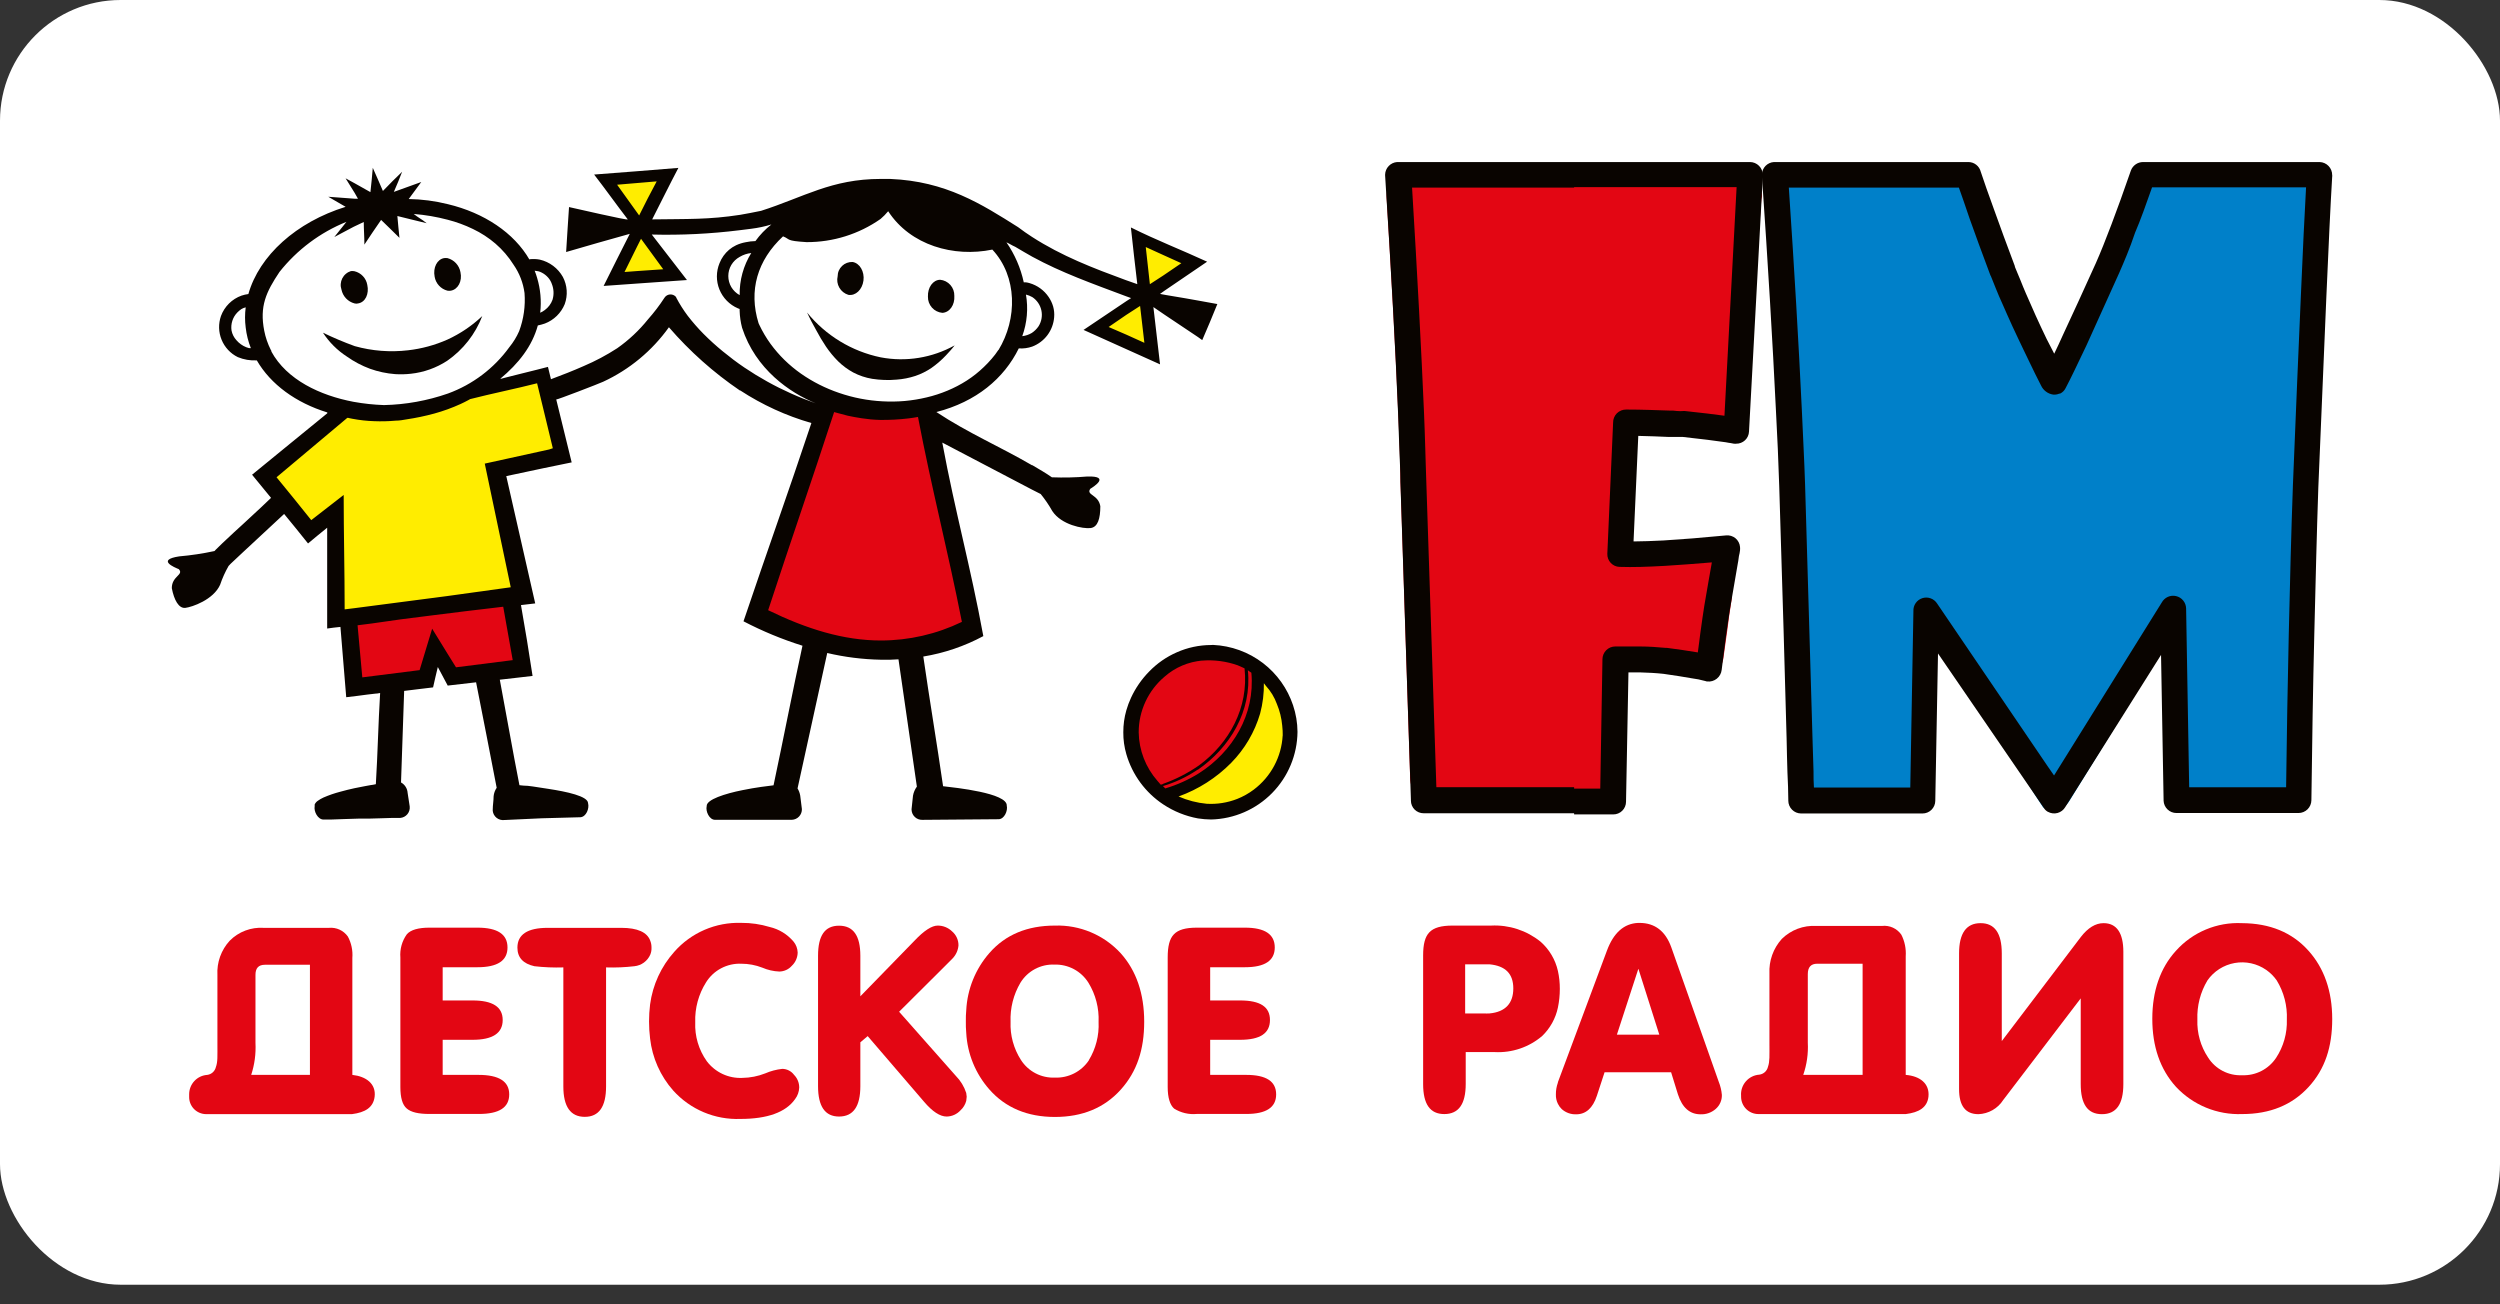 <svg width="115" height="60" viewBox="0 0 115 60" fill="none" xmlns="http://www.w3.org/2000/svg">
<rect x="0" y="0" width="115" height="60" fill="#333333" stroke="none"/>
<rect width="115" height="59.097" rx="5.551" fill="white"/>
<path d="M29.969 43.591C29.971 43.483 29.952 43.377 29.913 43.277C29.772 42.883 29.325 42.681 28.582 42.681H25.188C24.267 42.681 23.801 42.987 23.801 43.591C23.801 44.049 24.067 44.331 24.583 44.446C25.025 44.497 25.47 44.515 25.914 44.501V49.977C25.914 50.909 26.247 51.375 26.899 51.375C27.552 51.375 27.879 50.909 27.879 49.977V44.501C28.315 44.515 28.751 44.496 29.183 44.446C29.341 44.429 29.492 44.372 29.62 44.278C29.748 44.184 29.849 44.059 29.913 43.913C29.955 43.811 29.974 43.701 29.969 43.591Z" fill="#E30613"/>
<path d="M35.982 49.168C35.712 49.198 35.448 49.268 35.199 49.376C34.867 49.507 34.513 49.577 34.156 49.583C33.84 49.599 33.526 49.538 33.239 49.404C32.953 49.27 32.704 49.069 32.513 48.817C32.142 48.295 31.954 47.665 31.981 47.025C31.959 46.376 32.133 45.735 32.479 45.186C32.649 44.913 32.889 44.69 33.174 44.54C33.459 44.39 33.778 44.318 34.1 44.331C34.43 44.331 34.758 44.392 35.066 44.512C35.314 44.619 35.579 44.68 35.849 44.691C35.958 44.689 36.066 44.665 36.166 44.619C36.265 44.573 36.354 44.507 36.426 44.424C36.509 44.346 36.575 44.252 36.62 44.148C36.666 44.043 36.691 43.931 36.693 43.817C36.687 43.633 36.621 43.456 36.504 43.314C36.219 42.977 35.834 42.741 35.404 42.641C34.981 42.513 34.542 42.449 34.1 42.452C33.52 42.433 32.942 42.542 32.409 42.772C31.877 43.002 31.401 43.347 31.017 43.783C30.411 44.46 30.024 45.304 29.904 46.205C29.84 46.725 29.84 47.251 29.904 47.77C30.004 48.66 30.376 49.497 30.969 50.166C31.358 50.597 31.836 50.937 32.371 51.163C32.905 51.388 33.483 51.493 34.062 51.471C35.292 51.471 36.147 51.167 36.573 50.56C36.69 50.407 36.757 50.221 36.764 50.028C36.765 49.809 36.679 49.598 36.525 49.442C36.462 49.357 36.38 49.288 36.286 49.241C36.192 49.193 36.087 49.168 35.982 49.168Z" fill="#E30613"/>
<path d="M16.208 49.445V44.065C16.235 43.723 16.163 43.381 16.001 43.08C15.904 42.943 15.772 42.833 15.619 42.763C15.466 42.693 15.298 42.665 15.13 42.681H12.133C11.845 42.661 11.556 42.704 11.286 42.806C11.016 42.908 10.771 43.067 10.568 43.272C10.372 43.484 10.222 43.733 10.124 44.005C10.027 44.276 9.985 44.565 10.001 44.853V48.002C10.001 48.598 10.019 48.846 9.931 49.083C9.91 49.176 9.86 49.261 9.79 49.326C9.719 49.391 9.63 49.432 9.535 49.445C9.308 49.46 9.096 49.56 8.942 49.726C8.787 49.891 8.701 50.11 8.701 50.337V50.451C8.699 50.554 8.717 50.656 8.755 50.752C8.792 50.847 8.848 50.935 8.919 51.009C8.99 51.083 9.076 51.143 9.17 51.184C9.264 51.225 9.365 51.248 9.468 51.25H16.192C16.799 51.172 17.169 50.946 17.233 50.451C17.305 49.849 16.837 49.514 16.208 49.445ZM14.257 49.445H11.555C11.711 48.97 11.777 48.471 11.752 47.973V44.842C11.752 44.531 11.893 44.379 12.189 44.379H14.257V49.445Z" fill="#E30613"/>
<path d="M22.014 49.445H20.363V47.831H21.737C22.658 47.831 23.124 47.528 23.124 46.921C23.124 46.314 22.658 46.021 21.737 46.021H20.363V44.493H21.96C22.887 44.493 23.345 44.19 23.345 43.583C23.345 42.976 22.887 42.672 21.96 42.672H19.756C19.256 42.672 18.894 42.768 18.713 42.979C18.492 43.288 18.387 43.665 18.417 44.044V50.006C18.417 50.491 18.51 50.824 18.713 50.994C18.915 51.164 19.245 51.242 19.756 51.242H22.032C22.961 51.242 23.424 50.946 23.424 50.342C23.424 49.738 22.943 49.445 22.014 49.445Z" fill="#E30613"/>
<path d="M43.968 49.49L41.359 46.54L43.332 44.576L43.824 44.083C43.978 43.92 44.072 43.71 44.09 43.487C44.091 43.365 44.065 43.244 44.014 43.132C43.963 43.021 43.888 42.922 43.795 42.843C43.617 42.671 43.38 42.575 43.132 42.577C42.866 42.577 42.507 42.806 42.067 43.272L39.576 45.83V43.966C39.576 43.037 39.251 42.582 38.596 42.582C37.941 42.582 37.63 43.037 37.63 43.966V49.964C37.63 50.895 37.952 51.361 38.596 51.361C39.251 51.361 39.576 50.895 39.576 49.964V47.946L39.914 47.661L42.504 50.677C42.893 51.135 43.241 51.361 43.547 51.361C43.667 51.359 43.785 51.333 43.894 51.284C44.002 51.235 44.1 51.165 44.181 51.077C44.31 50.96 44.403 50.808 44.447 50.64C44.458 50.578 44.465 50.514 44.468 50.451C44.465 50.393 44.458 50.335 44.447 50.278C44.351 49.981 44.187 49.712 43.968 49.49Z" fill="#E30613"/>
<path d="M48.526 42.577C47.256 42.577 46.249 42.995 45.512 43.839C44.87 44.573 44.495 45.503 44.447 46.477C44.432 46.643 44.425 46.81 44.429 46.977C44.425 47.155 44.431 47.333 44.447 47.51C44.498 48.474 44.873 49.392 45.512 50.116C46.249 50.952 47.256 51.38 48.526 51.38C49.787 51.38 50.801 50.962 51.552 50.126C52.303 49.291 52.633 48.279 52.633 46.998C52.633 45.718 52.274 44.651 51.552 43.849C51.169 43.432 50.7 43.102 50.178 42.883C49.655 42.663 49.092 42.559 48.526 42.577ZM50.091 48.771C49.92 49.027 49.686 49.235 49.412 49.375C49.138 49.514 48.833 49.582 48.526 49.57C48.216 49.583 47.908 49.515 47.633 49.371C47.358 49.228 47.126 49.014 46.96 48.753C46.628 48.234 46.462 47.625 46.486 47.009C46.461 46.377 46.618 45.752 46.939 45.207C47.102 44.941 47.332 44.723 47.608 44.576C47.883 44.429 48.192 44.358 48.504 44.371C48.815 44.361 49.124 44.434 49.398 44.58C49.673 44.727 49.904 44.943 50.069 45.207C50.4 45.748 50.562 46.375 50.535 47.009C50.565 47.63 50.407 48.244 50.083 48.774L50.091 48.771Z" fill="#E30613"/>
<path d="M71.752 45.489C71.753 45.212 71.724 44.935 71.664 44.664C71.547 44.142 71.267 43.67 70.865 43.317C70.223 42.799 69.413 42.535 68.589 42.577H66.819C66.287 42.577 65.959 42.673 65.754 42.883C65.549 43.093 65.464 43.439 65.464 43.948V49.863C65.464 50.795 65.784 51.247 66.438 51.247C67.093 51.247 67.423 50.795 67.423 49.863V48.396H68.754C69.553 48.438 70.338 48.172 70.945 47.651C71.309 47.297 71.56 46.843 71.664 46.346C71.723 46.064 71.752 45.777 71.752 45.489ZM68.517 46.618C68.429 46.623 68.34 46.623 68.251 46.618H67.397V44.358H68.512C69.252 44.427 69.612 44.794 69.612 45.468C69.612 46.141 69.257 46.551 68.517 46.618Z" fill="#E30613"/>
<path d="M96.764 42.465C96.394 42.465 96.045 42.68 95.721 43.098L92.082 47.89V43.857C92.082 42.927 91.756 42.463 91.105 42.465C90.452 42.465 90.117 42.928 90.117 43.857V50.097C90.117 50.866 90.41 51.252 91.009 51.252C91.237 51.243 91.46 51.179 91.658 51.066C91.857 50.952 92.025 50.792 92.148 50.6L95.713 45.925V49.868C95.713 50.8 96.035 51.252 96.689 51.252C97.344 51.252 97.674 50.8 97.674 49.868V43.782C97.674 42.923 97.371 42.465 96.764 42.465Z" fill="#E30613"/>
<path d="M76.882 43.583C76.615 42.832 76.123 42.454 75.42 42.454H75.354C74.699 42.484 74.225 42.91 73.921 43.724L71.664 49.78V49.799C71.6 49.975 71.568 50.162 71.571 50.35C71.566 50.497 71.598 50.644 71.664 50.776C71.707 50.864 71.764 50.944 71.834 51.013C72.019 51.181 72.262 51.269 72.51 51.258C72.945 51.258 73.269 50.975 73.456 50.406L73.81 49.325H76.871L77.182 50.331C77.382 50.957 77.734 51.258 78.226 51.258C78.48 51.268 78.729 51.181 78.921 51.013C79.013 50.933 79.087 50.834 79.136 50.722C79.186 50.61 79.209 50.488 79.206 50.366C79.188 50.158 79.14 49.955 79.062 49.762L76.882 43.583ZM75.354 47.595H74.377L75.354 44.597V44.576H75.37L76.328 47.595H75.354Z" fill="#E30613"/>
<path d="M106.182 43.724C105.432 42.891 104.418 42.473 103.129 42.465C102.561 42.438 101.993 42.538 101.469 42.758C100.944 42.977 100.474 43.311 100.094 43.735C99.365 44.533 99.006 45.598 99.006 46.865C99.006 48.133 99.365 49.189 100.094 49.993C100.482 50.409 100.955 50.736 101.481 50.952C102.006 51.168 102.572 51.269 103.14 51.247C104.42 51.247 105.434 50.829 106.193 50.004C106.952 49.179 107.282 48.157 107.282 46.876C107.282 45.596 106.912 44.531 106.182 43.724ZM104.7 48.662C104.529 48.918 104.296 49.126 104.023 49.266C103.749 49.406 103.444 49.473 103.137 49.461C102.828 49.475 102.52 49.407 102.245 49.264C101.97 49.121 101.738 48.908 101.572 48.646C101.228 48.13 101.056 47.519 101.079 46.9C101.056 46.267 101.217 45.641 101.543 45.098C101.838 44.676 102.288 44.389 102.795 44.298C103.302 44.208 103.824 44.322 104.247 44.616C104.435 44.748 104.598 44.91 104.729 45.098C105.06 45.639 105.222 46.266 105.195 46.9C105.216 47.525 105.043 48.14 104.7 48.662Z" fill="#E30613"/>
<path d="M87.663 49.445V43.99C87.687 43.646 87.618 43.302 87.461 42.995C87.362 42.854 87.228 42.742 87.072 42.671C86.915 42.601 86.742 42.573 86.572 42.593H83.547C83.257 42.576 82.965 42.621 82.692 42.723C82.42 42.826 82.171 42.985 81.964 43.189C81.57 43.625 81.365 44.199 81.394 44.786V47.981C81.394 48.577 81.413 48.825 81.327 49.072C81.306 49.166 81.256 49.251 81.185 49.316C81.113 49.381 81.024 49.422 80.928 49.434C80.809 49.443 80.693 49.474 80.586 49.528C80.48 49.581 80.385 49.655 80.307 49.746C80.229 49.836 80.17 49.941 80.132 50.054C80.095 50.167 80.081 50.287 80.09 50.406C80.09 50.419 80.09 50.432 80.09 50.448C80.09 50.66 80.174 50.863 80.323 51.013C80.473 51.163 80.676 51.247 80.888 51.247H87.666C88.273 51.172 88.651 50.946 88.709 50.448C88.77 49.834 88.307 49.498 87.663 49.445ZM85.68 49.445H82.949C83.114 48.97 83.185 48.467 83.159 47.965V44.808C83.159 44.493 83.3 44.331 83.593 44.331H85.68V49.445Z" fill="#E30613"/>
<path d="M57.329 49.445H55.668V47.831H57.044C57.973 47.831 58.418 47.528 58.418 46.921C58.418 46.314 57.973 46.021 57.044 46.021H55.668V44.493H57.265C58.183 44.493 58.639 44.19 58.639 43.583C58.639 42.976 58.183 42.672 57.265 42.672H55.063C54.531 42.672 54.201 42.768 53.999 42.979C53.796 43.189 53.714 43.535 53.714 44.044V50.006C53.714 50.491 53.818 50.824 54.007 50.994C54.318 51.189 54.685 51.276 55.05 51.242H57.329C58.239 51.242 58.703 50.946 58.703 50.342C58.703 49.738 58.239 49.445 57.329 49.445Z" fill="#E30613"/>
<path fill-rule="evenodd" clip-rule="evenodd" d="M81.021 9.171L80.321 18.834C80.308 19.123 80.181 19.396 79.967 19.591C79.753 19.787 79.471 19.89 79.182 19.878C79.127 19.873 79.073 19.864 79.019 19.851C78.973 19.837 78.926 19.827 78.878 19.822L78.681 19.793C78.253 19.726 77.638 19.649 76.879 19.566C76.52 19.545 76.166 19.526 75.814 19.518C74.345 19.481 73.583 25.614 75.907 25.481C76.677 25.433 77.561 25.369 78.569 25.271C78.86 25.248 79.148 25.341 79.37 25.529C79.593 25.718 79.732 25.987 79.757 26.277C79.766 26.366 79.766 26.455 79.757 26.543C79.752 26.623 79.739 26.703 79.719 26.78C79.701 26.866 79.69 26.959 79.669 27.047C79.557 27.699 79.746 27.047 79.634 27.717C79.565 28.165 79.509 28.532 79.472 28.873C79.395 29.405 79.339 29.842 79.28 30.252C79.244 30.538 79.096 30.799 78.868 30.977C78.64 31.155 78.351 31.235 78.064 31.199L77.93 31.17C77.827 31.143 77.635 31.106 77.369 31.058C77.103 31.01 76.695 30.954 76.192 30.88C75.889 30.851 74.845 30.829 74.552 30.821L74.457 35.818C74.45 36.104 74.33 36.376 74.125 36.575C73.919 36.775 73.643 36.885 73.357 36.883H65.967C65.676 36.883 65.396 36.767 65.19 36.562C64.983 36.356 64.867 36.077 64.865 35.786C64.86 35.767 64.86 35.747 64.865 35.727L64.423 22.188C64.421 22.18 64.421 22.17 64.423 22.162C64.423 21.744 64.407 21.288 64.389 20.796C64.37 20.304 64.359 19.83 64.33 19.268C64.215 16.555 64.033 13.164 63.784 9.096C63.765 8.806 63.862 8.521 64.053 8.302C64.244 8.083 64.514 7.948 64.804 7.928H79.954C80.245 7.929 80.525 8.046 80.731 8.252C80.936 8.459 81.052 8.738 81.053 9.03C81.039 9.076 81.028 9.123 81.021 9.171Z" fill="#E30613"/>
<path d="M81.09 8.117L80.454 19.854C80.448 20.005 80.382 20.148 80.272 20.252C80.161 20.356 80.014 20.413 79.863 20.41C79.834 20.415 79.804 20.415 79.775 20.41H79.759L79.607 20.381C79.567 20.381 79.493 20.362 79.378 20.343C78.923 20.277 78.268 20.192 77.406 20.099H76.748C76.32 20.08 75.856 20.061 75.361 20.051L75.143 24.906C75.542 24.906 76.005 24.885 76.527 24.861C77.354 24.811 78.311 24.734 79.397 24.629C79.474 24.621 79.553 24.628 79.627 24.65C79.702 24.673 79.771 24.71 79.832 24.759C79.891 24.809 79.941 24.87 79.977 24.939C80.013 25.008 80.035 25.084 80.041 25.162C80.046 25.212 80.046 25.263 80.041 25.313C80.031 25.403 80.014 25.492 79.991 25.58C79.956 25.846 79.956 25.827 79.945 25.886C79.841 26.471 79.719 27.217 79.567 28.085C79.498 28.511 79.445 28.928 79.386 29.336C79.32 29.868 79.253 30.331 79.197 30.816C79.179 30.974 79.099 31.12 78.974 31.219C78.85 31.319 78.691 31.366 78.532 31.348C78.505 31.347 78.479 31.341 78.455 31.33C78.238 31.269 78.017 31.225 77.794 31.197C77.48 31.138 77.052 31.074 76.522 30.997C76.163 30.957 75.803 30.941 75.441 30.93H74.909L74.797 36.883C74.797 36.959 74.781 37.035 74.751 37.106C74.722 37.177 74.678 37.241 74.623 37.295C74.569 37.349 74.504 37.392 74.433 37.42C74.362 37.449 74.285 37.464 74.209 37.463H72.409V36.276H73.612L73.713 30.315C73.716 30.163 73.778 30.017 73.887 29.909C73.995 29.801 74.141 29.74 74.294 29.738H75.46C75.843 29.738 76.242 29.767 76.618 29.802H76.682C77.214 29.871 77.632 29.935 77.986 29.993C78.023 30.003 78.062 30.01 78.1 30.012C78.138 29.69 78.186 29.397 78.212 29.149C78.282 28.617 78.346 28.21 78.396 27.877C78.537 27.025 78.662 26.362 78.745 25.87C77.946 25.936 77.219 25.992 76.594 26.029C75.766 26.077 75.087 26.096 74.536 26.077H74.496C74.343 26.072 74.198 26.006 74.093 25.893C73.988 25.781 73.932 25.632 73.937 25.479L74.203 19.438C74.202 19.359 74.217 19.28 74.247 19.207C74.277 19.134 74.321 19.067 74.377 19.011C74.433 18.956 74.5 18.912 74.574 18.882C74.647 18.852 74.726 18.838 74.805 18.839C75.545 18.839 76.21 18.869 76.796 18.887C76.911 18.883 77.026 18.889 77.139 18.906C77.243 18.915 77.347 18.915 77.451 18.906C77.467 18.903 77.483 18.903 77.499 18.906C78.282 18.991 78.883 19.06 79.325 19.124L79.884 8.609H72.409V7.454H80.502C80.657 7.455 80.805 7.517 80.914 7.627C81.024 7.736 81.086 7.885 81.087 8.039L81.09 8.117ZM72.409 37.41H65.488C65.411 37.41 65.335 37.396 65.264 37.367C65.193 37.338 65.129 37.296 65.074 37.242C65.02 37.188 64.976 37.123 64.947 37.053C64.917 36.982 64.902 36.906 64.902 36.829V36.784L64.418 22.143V22.122C64.418 21.666 64.388 21.174 64.37 20.642C64.351 20.109 64.332 19.598 64.311 19.002C64.191 16.063 63.992 12.418 63.715 8.069V8.034C63.718 7.886 63.777 7.744 63.88 7.637C63.982 7.53 64.121 7.464 64.269 7.454H72.409V8.63H64.955C65.2 12.677 65.383 16.122 65.504 18.967C65.522 19.526 65.552 20.075 65.562 20.618C65.573 21.161 65.597 21.632 65.608 22.103L66.073 36.212H72.409V37.41Z" fill="#090400"/>
<path fill-rule="evenodd" clip-rule="evenodd" d="M107.016 9.094C106.95 10.355 106.867 12.062 106.768 14.213C106.664 16.491 106.55 19.231 106.419 22.465C106.353 24.488 106.294 26.599 106.246 28.819C106.198 31.039 106.153 33.456 106.113 35.948C106.113 36.091 106.084 36.232 106.029 36.364C105.974 36.495 105.894 36.615 105.793 36.715C105.692 36.816 105.572 36.896 105.44 36.95C105.308 37.004 105.167 37.032 105.024 37.032L100.549 37.146C99.942 37.146 99.735 34.726 99.724 34.13L99.639 29.623L95.257 36.736C94.962 37.269 94.509 37.447 93.987 37.143L93.721 36.736L88.98 29.282L88.477 34.122C88.52 35.103 88.618 36.08 88.77 37.05H83.555C83.269 37.05 82.995 36.939 82.789 36.74C82.584 36.541 82.463 36.271 82.453 35.985C82.453 35.607 82.434 35.203 82.426 34.753C82.426 34.404 82.397 33.92 82.389 33.302C82.314 30.629 82.206 26.998 82.064 22.409C82 20.615 81.904 18.585 81.774 16.318C81.649 14.138 81.508 11.71 81.316 9.048V8.905C81.331 8.636 81.443 8.382 81.632 8.19C81.82 7.997 82.073 7.881 82.341 7.861H90.753C91.285 7.861 90.846 8.346 90.961 8.827C91.094 9.227 91.357 9.767 91.586 10.411C92.185 12.062 92.412 12.706 92.422 12.727C92.46 12.831 92.648 13.031 92.752 13.26C92.856 13.489 92.696 13.915 92.752 14.058C92.971 14.561 94.163 16.387 94.419 16.925C94.829 16.034 96.099 14.058 96.548 13.036L96.783 12.41C96.982 11.937 96.838 11.878 97.078 11.252C97.318 10.627 97.847 9.613 98.159 8.721C98.319 8.268 97.826 7.84 98.271 7.84H105.895C106.042 7.837 106.189 7.864 106.326 7.919C106.463 7.974 106.587 8.056 106.692 8.16C106.796 8.264 106.879 8.388 106.935 8.524C106.99 8.661 107.018 8.808 107.016 8.955C107.021 8.999 107.021 9.044 107.016 9.088V9.094Z" fill="#0080C9"/>
<path d="M106.705 7.454H98.577C98.456 7.455 98.338 7.492 98.239 7.562C98.139 7.631 98.064 7.729 98.021 7.843C97.691 8.793 97.393 9.626 97.129 10.318C96.866 11.01 96.629 11.609 96.41 12.102C95.841 13.353 95.346 14.452 94.904 15.389C94.755 15.725 94.619 16.01 94.494 16.27C94.382 16.06 94.246 15.794 94.142 15.586C93.788 14.854 93.474 14.154 93.195 13.505C93.109 13.313 93.022 13.092 92.928 12.858C92.835 12.623 92.74 12.421 92.684 12.272V12.245C92.324 11.277 91.999 10.419 91.725 9.637C91.459 8.918 91.267 8.348 91.116 7.904C91.084 7.774 91.01 7.659 90.904 7.577C90.799 7.495 90.669 7.452 90.535 7.454H81.602C81.455 7.462 81.317 7.526 81.214 7.631C81.112 7.737 81.052 7.877 81.048 8.024V8.09C81.326 12.142 81.541 15.732 81.692 18.861C81.721 19.497 81.748 20.096 81.78 20.655C81.804 21.262 81.825 21.829 81.844 22.351C81.996 27.254 82.11 31.109 82.184 33.978C82.203 34.585 82.201 35.07 82.222 35.525C82.243 35.98 82.262 36.406 82.262 36.795V36.832C82.262 36.987 82.324 37.136 82.434 37.246C82.543 37.356 82.692 37.419 82.847 37.42H88.438C88.591 37.42 88.739 37.359 88.848 37.251C88.958 37.143 89.02 36.996 89.023 36.843L89.148 30.06L94.004 37.146C94.045 37.22 94.103 37.282 94.174 37.327V36.494V37.325C94.178 37.33 94.182 37.334 94.187 37.337C94.192 37.34 94.198 37.342 94.204 37.343C94.339 37.419 94.498 37.438 94.648 37.397C94.797 37.356 94.924 37.259 95.002 37.125L99.408 30.126L99.525 36.782V36.83C99.531 36.983 99.595 37.127 99.706 37.234C99.816 37.34 99.963 37.399 100.116 37.399H105.733C105.889 37.398 106.038 37.336 106.149 37.226C106.26 37.116 106.322 36.967 106.324 36.811C106.358 34.149 106.398 31.577 106.457 29.205C106.516 26.834 106.569 24.568 106.643 22.425C106.787 18.965 106.91 16.036 107.013 13.64C107.115 11.287 107.2 9.461 107.28 8.13C107.286 8.105 107.286 8.078 107.28 8.053C107.281 7.898 107.222 7.748 107.114 7.636C107.007 7.524 106.86 7.459 106.705 7.454ZM105.842 13.558C105.737 15.932 105.614 18.867 105.472 22.361V22.383C105.395 24.496 105.339 26.772 105.283 29.189C105.235 31.41 105.19 33.752 105.161 36.215H100.702L100.561 27.983C100.557 27.852 100.51 27.726 100.427 27.624C100.344 27.522 100.23 27.451 100.102 27.421C99.975 27.39 99.841 27.403 99.721 27.456C99.601 27.51 99.502 27.602 99.44 27.717L94.486 35.672L94.19 35.245L89.109 27.765C89.039 27.654 88.935 27.569 88.812 27.524C88.689 27.479 88.555 27.475 88.43 27.515C88.305 27.554 88.197 27.634 88.122 27.741C88.047 27.849 88.01 27.978 88.017 28.109L87.873 36.225H83.441C83.422 35.988 83.422 35.749 83.422 35.488C83.404 34.955 83.393 34.423 83.374 33.922C83.295 31.069 83.181 27.195 83.034 22.3C83.015 21.73 82.994 21.198 82.965 20.602C82.935 20.005 82.911 19.406 82.882 18.802C82.738 15.785 82.54 12.395 82.286 8.63H90.109C90.251 9.019 90.41 9.493 90.597 10.041C90.841 10.733 91.166 11.617 91.563 12.677C91.568 12.68 91.573 12.684 91.576 12.689C91.579 12.694 91.581 12.7 91.582 12.706C91.677 12.954 91.752 13.124 91.826 13.313C91.901 13.502 91.999 13.731 92.111 13.976C92.189 14.144 92.26 14.314 92.335 14.484C92.409 14.655 92.492 14.836 92.575 15.017L92.825 15.549L93.091 16.108L93.37 16.686C93.543 17.037 93.706 17.391 93.889 17.735C93.939 17.844 94.016 17.939 94.112 18.011C94.207 18.084 94.319 18.131 94.438 18.15C94.534 18.161 94.631 18.147 94.72 18.11L94.771 18.102C94.877 18.05 94.963 17.964 95.016 17.857C95.263 17.394 95.575 16.728 95.982 15.877C96.351 15.069 96.852 13.962 97.483 12.554C97.699 12.059 97.965 11.447 98.213 10.704C98.479 10.087 98.718 9.4 98.995 8.617H106.079C106.012 9.85 105.927 11.508 105.842 13.558Z" fill="#090400"/>
<path fill-rule="evenodd" clip-rule="evenodd" d="M16.277 31.817L15.849 28.617L23.731 27.68L24.024 30.763L20.638 31.215L20.137 30.241L19.661 31.215L16.277 31.817Z" fill="#E30613"/>
<path fill-rule="evenodd" clip-rule="evenodd" d="M34.207 14.178L33.278 13.396L33.137 12.418L33.696 11.835L34.569 11.447L36.472 9.621C36.472 9.621 40.415 8.598 40.503 8.543C40.59 8.487 44.413 9.517 44.413 9.517L46.096 10.914L46.806 12.858L47.794 13.39L48.209 14.319L47.725 15.522L46.532 15.789C45.733 16.92 44.967 17.809 43.819 18.235L41.027 18.948L38.421 18.323L36.739 17.57L35.407 16.156L34.343 14.354L34.207 14.178Z" fill="white"/>
<path fill-rule="evenodd" clip-rule="evenodd" d="M11.403 13.883L11.752 13.808L12.691 11.894L14.978 10.281L17.065 9.57L21.614 9.985L24.149 12.08L24.915 12.206L25.597 13.031L25.674 14.056L24.905 14.652L24.553 14.915L22.251 17.761L18.63 19.034L14.416 18.512L12.88 17.372L12.047 16.206L11.193 16.225L10.556 15.714L10.349 14.878L10.759 14.13L11.403 13.883Z" fill="white"/>
<path fill-rule="evenodd" clip-rule="evenodd" d="M14.209 24.523L12.085 21.951L15.594 18.89L17.984 19.071L20.345 18.776L21.815 18.009L25.134 17.165L25.901 21.041L22.925 21.725L24.328 27.52L15.386 28.609L15.49 23.735L14.209 24.523Z" fill="#FFED00"/>
<path fill-rule="evenodd" clip-rule="evenodd" d="M53.847 36.907L53.876 36.577L56.008 35.464L57.393 33.806L57.829 32.259L57.896 30.93L59.091 32.443L59.461 33.939L58.865 35.674L57.515 37.011L55.763 37.335L53.847 36.907Z" fill="#FFED00"/>
<path fill-rule="evenodd" clip-rule="evenodd" d="M53.44 36.651L54.824 36.177L56.153 35.248L57.412 33.806L57.896 32.129L57.793 30.819L56.084 30.26L53.773 30.552L52.357 32.403L52.33 34.604L52.767 36.071L53.44 36.651Z" fill="#E30613"/>
<path fill-rule="evenodd" clip-rule="evenodd" d="M38.106 18.549C39.614 19.049 41.227 19.141 42.781 18.816L44.934 29.235L40.619 30.081L37.3 29.607L34.579 28.401L38.106 18.549Z" fill="#E30613"/>
<path fill-rule="evenodd" clip-rule="evenodd" d="M50.623 15.192L52.692 13.542L52.433 11.133L54.803 12.043L52.928 13.686L53.032 16.273L50.623 15.192Z" fill="#FFED00"/>
<path fill-rule="evenodd" clip-rule="evenodd" d="M28.15 8.404L30.472 8.164L29.721 10.44L30.86 12.57L28.339 12.873L29.404 10.427C29.404 10.427 28.158 8.404 28.15 8.404Z" fill="#FFED00"/>
<path fill-rule="evenodd" clip-rule="evenodd" d="M57.55 32.062C57.511 33.157 57.107 34.207 56.402 35.046C55.862 35.642 55.17 36.079 54.401 36.31C54.363 36.281 54.326 36.262 54.286 36.233C56.565 35.578 57.747 33.057 57.377 30.909L57.502 30.984C57.56 31.34 57.576 31.702 57.55 32.062Z" fill="#E30613"/>
<path d="M16.144 12.469C16.059 12.495 15.979 12.538 15.911 12.596C15.842 12.653 15.786 12.724 15.745 12.804C15.704 12.884 15.68 12.971 15.674 13.06C15.667 13.149 15.679 13.239 15.708 13.324C15.739 13.474 15.811 13.614 15.917 13.726C16.023 13.838 16.158 13.918 16.307 13.957C16.363 13.973 16.422 13.973 16.477 13.957C16.81 13.901 16.988 13.513 16.895 13.103C16.869 12.952 16.799 12.813 16.694 12.702C16.59 12.591 16.455 12.513 16.307 12.477C16.253 12.467 16.199 12.464 16.144 12.469Z" fill="#090400"/>
<path d="M40.513 16.438C39.179 16.162 37.982 15.433 37.124 14.375C37.143 14.406 37.159 14.439 37.172 14.474L37.22 14.575L37.321 14.777L37.537 15.174C37.677 15.439 37.83 15.697 37.997 15.946C38.161 16.187 38.347 16.413 38.553 16.619C38.76 16.822 38.994 16.995 39.248 17.133C39.522 17.277 39.817 17.376 40.121 17.426C40.492 17.483 40.868 17.496 41.242 17.463C41.536 17.442 41.827 17.385 42.107 17.293C42.369 17.204 42.618 17.08 42.847 16.925C43.091 16.753 43.317 16.557 43.521 16.34C43.59 16.27 43.654 16.199 43.718 16.124L43.819 16.007L43.867 15.946C43.881 15.925 43.897 15.905 43.915 15.887C42.88 16.463 41.676 16.659 40.513 16.438Z" fill="#090400"/>
<path d="M19.993 12.727C20.018 12.88 20.087 13.023 20.192 13.137C20.296 13.251 20.432 13.333 20.582 13.371C20.635 13.38 20.689 13.38 20.741 13.371C21.066 13.313 21.274 12.935 21.181 12.52C21.153 12.366 21.082 12.223 20.976 12.108C20.87 11.994 20.733 11.912 20.582 11.873C20.53 11.867 20.479 11.867 20.427 11.873C20.108 11.929 19.911 12.309 19.993 12.727Z" fill="#090400"/>
<path d="M55.705 29.671C55.163 29.673 54.627 29.787 54.132 30.007C53.654 30.216 53.221 30.517 52.859 30.893C52.514 31.244 52.232 31.652 52.026 32.099C51.941 32.283 51.869 32.474 51.813 32.669C51.718 32.998 51.671 33.34 51.672 33.683C51.669 34.026 51.717 34.368 51.813 34.697C52.088 35.642 52.689 36.459 53.509 37.002C53.992 37.323 54.535 37.542 55.106 37.647C55.307 37.678 55.51 37.695 55.713 37.697C56.769 37.671 57.773 37.236 58.514 36.483C59.255 35.731 59.675 34.72 59.685 33.664C59.682 33.248 59.613 32.834 59.48 32.44C59.223 31.672 58.743 30.998 58.101 30.505C57.438 29.996 56.635 29.704 55.801 29.666L55.705 29.671ZM53.242 35.919C52.7 35.302 52.394 34.513 52.38 33.691C52.379 33.202 52.486 32.719 52.692 32.276C52.898 31.832 53.199 31.439 53.573 31.125C54.056 30.699 54.664 30.441 55.306 30.387C55.857 30.345 56.411 30.419 56.932 30.603C57.004 30.632 57.076 30.662 57.145 30.696L57.249 30.744C57.446 32.554 56.546 34.181 55.157 35.206C54.642 35.565 54.082 35.852 53.49 36.06H53.511C53.474 36.077 53.435 36.088 53.394 36.095L53.242 35.919ZM53.546 36.225L53.509 36.204L53.549 36.233L53.546 36.225ZM53.562 36.225L53.49 36.153H53.517C54.06 35.99 54.577 35.746 55.05 35.432L55.074 35.413L55.106 35.405C56.57 34.394 57.598 32.711 57.401 30.832C57.459 30.872 57.504 30.912 57.563 30.946C57.741 32.876 56.698 34.583 55.151 35.57C54.668 35.872 54.146 36.106 53.599 36.268L53.562 36.225ZM59.003 33.829C58.977 34.317 58.844 34.793 58.614 35.224C58.384 35.655 58.063 36.03 57.672 36.324C57.438 36.5 57.181 36.644 56.908 36.752C56.462 36.926 55.983 37.002 55.505 36.973C55.06 36.931 54.624 36.818 54.214 36.638C55.126 36.31 55.953 35.781 56.634 35.091C57.257 34.457 57.714 33.679 57.965 32.826C58.089 32.365 58.147 31.889 58.138 31.412V31.428C58.172 31.468 58.204 31.51 58.234 31.553C58.455 31.794 58.626 32.076 58.737 32.384C58.869 32.7 58.951 33.035 58.982 33.377C59 33.535 59.008 33.694 59.006 33.853L59.003 33.829Z" fill="#090400"/>
<path d="M20.582 15.621C20.007 15.876 19.397 16.042 18.772 16.113C17.949 16.21 17.116 16.145 16.318 15.922C15.82 15.741 15.332 15.535 14.856 15.304C15.142 15.743 15.516 16.116 15.956 16.401C16.284 16.634 16.642 16.823 17.02 16.963C17.394 17.097 17.783 17.18 18.178 17.21C18.42 17.225 18.662 17.219 18.902 17.192C19.498 17.128 20.07 16.923 20.572 16.595C21.304 16.087 21.866 15.37 22.185 14.537C21.714 14.984 21.172 15.35 20.582 15.621Z" fill="#090400"/>
<path d="M55.106 13.824L54.52 13.72L53.663 13.576L53.36 13.521L53.546 13.387L55.109 12.323L55.527 12.038C54.374 11.505 53.187 11.045 52.053 10.478L52.021 10.464C52.117 11.338 52.21 12.2 52.316 13.071C52.148 13.015 51.957 12.94 51.784 12.884C50.293 12.336 48.84 11.78 47.471 10.896C47.264 10.763 47.045 10.611 46.835 10.451C45.147 9.386 43.508 8.335 40.947 8.231H40.51C38.247 8.231 36.975 9.07 35.01 9.698C34.654 9.77 34.337 9.834 34.047 9.882C32.601 10.105 31.651 10.068 30 10.092C30.4 9.309 30.799 8.495 31.206 7.723L29.295 7.877L27.33 8.029C27.863 8.718 28.355 9.413 28.877 10.092C28.877 10.15 26.412 9.573 26.175 9.525C26.124 10.209 26.09 10.898 26.042 11.593C27.016 11.308 27.985 11.031 28.97 10.757C28.571 11.54 28.172 12.341 27.767 13.153L29.298 13.044L31.6 12.882L29.982 10.789C31.333 10.824 32.684 10.757 34.025 10.59C34.204 10.563 34.382 10.542 34.558 10.523C34.872 10.484 35.182 10.418 35.484 10.326C35.204 10.544 34.956 10.802 34.749 11.09C34.597 11.093 34.446 11.111 34.297 11.143C34.146 11.171 33.999 11.217 33.86 11.282C33.745 11.337 33.636 11.407 33.538 11.489C33.343 11.655 33.193 11.866 33.099 12.104C32.938 12.492 32.936 12.928 33.094 13.317C33.252 13.706 33.557 14.017 33.943 14.183L34.023 14.213V14.293C34.031 14.557 34.068 14.819 34.135 15.075C34.755 16.989 36.339 18.07 37.526 18.554C37.337 18.477 37.143 18.416 36.954 18.339C36.765 18.262 36.573 18.184 36.387 18.099C36.014 17.932 35.647 17.749 35.287 17.548C34.927 17.348 34.577 17.133 34.238 16.904C33.895 16.672 33.565 16.422 33.245 16.159C32.938 15.908 32.644 15.641 32.364 15.36C32.105 15.098 31.863 14.821 31.637 14.529C31.438 14.264 31.26 13.982 31.105 13.688C31.105 13.672 31.105 13.659 31.084 13.646C31.064 13.625 31.042 13.607 31.017 13.592C30.942 13.547 30.852 13.533 30.767 13.553C30.682 13.574 30.608 13.627 30.562 13.702C30.336 14.049 30.084 14.379 29.809 14.689C29.401 15.198 28.923 15.646 28.39 16.02C27.904 16.335 27.392 16.608 26.859 16.835C26.361 17.056 25.855 17.253 25.344 17.444L25.206 16.877L24.674 17.013L23.896 17.207L23.273 17.364L23.071 17.418C23.052 17.418 23.01 17.418 22.997 17.436C23.867 16.715 24.479 15.919 24.74 14.971C24.849 14.949 24.957 14.919 25.062 14.883C25.268 14.805 25.455 14.685 25.613 14.531C25.77 14.377 25.894 14.193 25.978 13.989C26.051 13.787 26.082 13.571 26.067 13.356C26.052 13.141 25.993 12.931 25.893 12.741C25.781 12.541 25.628 12.366 25.445 12.229C25.261 12.091 25.051 11.993 24.828 11.942C24.673 11.913 24.514 11.907 24.357 11.926V11.945C23.649 10.715 22.28 9.794 20.603 9.392C20.014 9.245 19.409 9.165 18.801 9.155C19.001 8.889 19.19 8.622 19.379 8.372L18.117 8.827C18.25 8.516 18.383 8.212 18.498 7.901C18.202 8.183 17.907 8.479 17.614 8.785C17.462 8.42 17.305 8.079 17.148 7.72C17.118 8.096 17.081 8.469 17.039 8.838L16.315 8.431L15.897 8.202L16.315 8.875L16.466 9.141H16.315L15.101 9.051L15.899 9.514C13.632 10.217 11.928 11.753 11.425 13.526C11.318 13.54 11.213 13.564 11.111 13.598C10.894 13.675 10.697 13.8 10.534 13.961C10.371 14.123 10.245 14.319 10.165 14.535C10.041 14.89 10.05 15.279 10.193 15.627C10.335 15.976 10.6 16.261 10.938 16.427C11.214 16.543 11.514 16.593 11.813 16.577C12.45 17.681 13.616 18.53 15.056 18.972V19.01C13.898 19.949 12.75 20.897 11.595 21.837L12.468 22.902C12.298 23.064 12.157 23.202 12.024 23.325L11.387 23.916L11.148 24.137C10.93 24.334 10.634 24.605 10.227 24.991L9.921 25.289L9.867 25.348C9.332 25.464 8.789 25.546 8.244 25.593C7.179 25.755 8.036 26.104 8.225 26.181C8.472 26.447 7.903 26.493 7.903 27.054C8.007 27.603 8.225 27.999 8.528 27.962C8.832 27.925 9.817 27.592 10.126 26.897C10.227 26.598 10.357 26.309 10.514 26.035L10.607 25.936L11.174 25.404L13.07 23.642C13.44 24.097 13.81 24.541 14.169 24.999C14.462 24.752 14.758 24.512 15.05 24.275V28.912C15.25 28.883 15.458 28.857 15.66 28.838C15.745 29.903 15.834 30.981 15.926 32.072C16.259 32.035 16.589 31.992 16.922 31.947L17.287 31.905C17.302 31.905 17.369 31.905 17.486 31.878C17.401 33.273 17.374 34.676 17.289 36.073C17.208 36.092 17.127 36.106 17.044 36.116L16.797 36.161C16.634 36.193 16.472 36.222 16.309 36.257C16.091 36.305 15.87 36.358 15.655 36.419C15.39 36.488 15.131 36.577 14.88 36.686C14.787 36.729 14.697 36.78 14.614 36.84C14.554 36.882 14.506 36.939 14.475 37.005C14.474 37.031 14.474 37.056 14.475 37.082C14.427 37.33 14.622 37.7 14.883 37.7H15.194L15.806 37.678L16.48 37.657H16.946L17.513 37.641L18.029 37.625H18.338H18.41C18.474 37.62 18.536 37.602 18.593 37.572C18.65 37.542 18.7 37.501 18.741 37.452C18.782 37.402 18.812 37.345 18.83 37.283C18.848 37.221 18.854 37.157 18.846 37.093C18.817 36.893 18.788 36.686 18.751 36.475C18.745 36.376 18.714 36.279 18.661 36.195C18.608 36.111 18.534 36.041 18.447 35.993L18.591 31.782C19.027 31.724 19.472 31.678 19.922 31.62C19.988 31.308 20.066 30.994 20.14 30.683L20.595 31.537L21.9 31.386C22.222 32.999 22.533 34.62 22.847 36.238C22.768 36.354 22.72 36.488 22.706 36.627C22.706 36.837 22.666 37.037 22.666 37.247C22.666 37.263 22.666 37.282 22.666 37.3C22.673 37.363 22.693 37.424 22.723 37.479C22.754 37.534 22.795 37.583 22.845 37.622C22.894 37.661 22.951 37.69 23.012 37.707C23.073 37.724 23.136 37.729 23.199 37.721L24.924 37.641L26.699 37.593C26.966 37.575 27.117 37.186 27.051 36.949C27.051 36.624 26.071 36.417 25.214 36.286C24.9 36.244 24.591 36.182 24.274 36.148C24.149 36.148 24.008 36.132 23.894 36.119C23.579 34.521 23.295 32.876 22.991 31.266C23.542 31.199 23.95 31.162 24.498 31.093C24.335 30.004 24.157 28.923 23.965 27.834C24.184 27.805 24.402 27.784 24.62 27.757C24.176 25.8 23.737 23.852 23.289 21.901L25.004 21.536L26.297 21.27C26.061 20.301 25.824 19.345 25.587 18.376C25.587 18.408 27.562 17.647 27.743 17.561C28.952 17.002 29.995 16.138 30.77 15.054C31.726 16.161 32.823 17.138 34.033 17.961H34.052C35.062 18.621 36.164 19.126 37.324 19.459C36.206 22.814 35.327 25.241 34.201 28.58C35.07 29.033 35.978 29.409 36.914 29.703C36.458 31.801 36.032 34.018 35.583 36.124C35.362 36.151 34.763 36.22 34.153 36.347C33.355 36.507 32.489 36.779 32.508 37.082C32.449 37.319 32.628 37.711 32.889 37.711H34.236H36.426C36.553 37.706 36.672 37.651 36.758 37.559C36.844 37.467 36.891 37.344 36.887 37.218C36.858 37.008 36.839 36.808 36.81 36.598C36.79 36.481 36.749 36.369 36.687 36.268C37.142 34.2 37.597 32.124 38.053 30.038C38.86 30.228 39.684 30.331 40.513 30.347C40.785 30.356 41.058 30.349 41.33 30.329C41.614 32.293 41.896 34.245 42.176 36.185C42.086 36.308 42.025 36.45 41.998 36.6C41.98 36.811 41.958 37.018 41.932 37.218V37.255C41.938 37.382 41.994 37.501 42.088 37.587C42.181 37.673 42.305 37.718 42.432 37.713L45.933 37.684C46.199 37.684 46.369 37.292 46.311 37.058C46.34 36.478 43.933 36.23 43.382 36.166C43.098 34.202 42.757 32.173 42.472 30.201C43.438 30.042 44.37 29.724 45.233 29.261C44.634 26 43.952 23.62 43.345 20.359L47.479 22.526L47.873 22.726C48.072 22.971 48.251 23.233 48.406 23.509C48.824 24.147 49.822 24.331 50.163 24.291C50.503 24.251 50.615 23.847 50.615 23.285C50.522 22.739 49.952 22.784 50.152 22.486C50.32 22.383 51.089 21.89 50.019 21.919C49.476 21.965 48.931 21.977 48.387 21.956C48.121 21.767 47.78 21.573 47.49 21.4H47.471L47.447 21.387C46.002 20.546 44.519 19.912 43.074 18.954C44.91 18.48 46.183 17.41 46.864 16.026C47.074 16.041 47.284 16.012 47.482 15.943C47.761 15.837 48.004 15.654 48.183 15.415C48.361 15.176 48.468 14.891 48.491 14.593C48.505 14.429 48.49 14.263 48.446 14.104C48.401 13.946 48.33 13.797 48.238 13.662C48.029 13.353 47.718 13.127 47.359 13.023C47.332 13.012 47.303 13.005 47.274 13.001C47.245 12.993 47.214 12.988 47.184 12.986H47.093C46.95 12.326 46.679 11.701 46.295 11.146C46.465 11.223 46.524 11.276 46.702 11.354C46.968 11.516 47.234 11.665 47.485 11.809C48.816 12.536 50.253 13.049 51.818 13.635L52.031 13.712L51.824 13.845L49.843 15.176L51.824 16.068L53.362 16.76C53.264 15.879 53.16 14.998 53.056 14.125L53.554 14.466L55.106 15.504L55.303 15.645C55.543 15.099 55.769 14.548 55.998 13.986L55.106 13.824ZM30.509 12.386L29.298 12.469L28.728 12.512L29.298 11.359L29.487 10.984L30.509 12.386ZM29.401 9.911L29.298 9.767L28.387 8.497L29.298 8.42L30.208 8.343C29.923 8.867 29.662 9.389 29.401 9.911ZM24.759 12.477C24.812 12.49 24.864 12.51 24.913 12.536C25.024 12.591 25.123 12.667 25.206 12.759C25.285 12.847 25.346 12.949 25.384 13.06C25.477 13.293 25.488 13.55 25.416 13.789C25.347 13.979 25.223 14.144 25.06 14.263C24.995 14.313 24.924 14.354 24.849 14.386C24.912 13.846 24.863 13.298 24.706 12.778C24.675 12.668 24.637 12.559 24.594 12.453C24.594 12.453 24.732 12.472 24.759 12.477ZM11.449 16.012L11.326 15.972C11.152 15.903 10.998 15.792 10.876 15.65C10.761 15.525 10.683 15.37 10.65 15.203C10.628 15.054 10.641 14.902 10.687 14.758C10.733 14.614 10.811 14.483 10.916 14.375C10.971 14.319 11.03 14.268 11.095 14.223C11.158 14.183 11.228 14.154 11.302 14.138C11.262 14.447 11.262 14.759 11.302 15.067C11.339 15.392 11.419 15.711 11.539 16.015C11.509 16.013 11.479 16.012 11.449 16.012ZM12.489 16.164C12.489 16.14 12.468 16.116 12.455 16.092C12.315 15.813 12.213 15.517 12.154 15.211C11.936 14.09 12.237 13.435 12.857 12.509C13.667 11.487 14.728 10.693 15.937 10.204C15.719 10.47 15.593 10.63 15.378 10.904L16.267 10.433L16.733 10.212C16.733 10.552 16.762 10.904 16.762 11.252C17.01 10.874 17.27 10.494 17.531 10.116C17.816 10.382 18.09 10.667 18.375 10.941C18.338 10.603 18.309 10.268 18.279 9.937C18.727 10.052 19.179 10.156 19.626 10.268C19.4 10.081 19.256 10.023 19.03 9.842C19.558 9.883 20.081 9.973 20.593 10.108C20.994 10.211 21.383 10.353 21.756 10.534C22.129 10.712 22.477 10.938 22.791 11.207C23.116 11.488 23.397 11.816 23.625 12.179C23.894 12.566 24.066 13.011 24.128 13.478C24.174 14.075 24.09 14.674 23.88 15.235C23.764 15.5 23.611 15.748 23.428 15.972C22.721 16.948 21.738 17.689 20.606 18.102C19.659 18.432 18.665 18.612 17.662 18.634C17.191 18.618 16.722 18.567 16.259 18.483C14.731 18.192 13.192 17.476 12.479 16.164H12.489ZM20.976 30.696L20.593 30.081L19.879 28.92L19.302 30.826L16.666 31.159L16.448 28.763L17.079 28.683L18.479 28.484L19.895 28.305L21.41 28.116L22.802 27.951L23.148 27.909L23.585 30.366L20.976 30.696ZM25.259 20.676L22.299 21.326L23.494 27.014L20.569 27.419L16.309 27.975L15.854 28.031C15.854 26.309 15.809 24.507 15.809 22.768L14.318 23.926C13.714 23.178 13.344 22.705 12.721 21.954L15.974 19.223C15.99 19.222 16.006 19.222 16.022 19.223L16.086 19.239L16.219 19.265C16.544 19.327 16.873 19.363 17.204 19.374C17.537 19.388 17.87 19.38 18.202 19.35C18.373 19.35 18.543 19.319 18.713 19.289C19.14 19.225 19.562 19.136 19.978 19.023C20.392 18.909 20.796 18.762 21.186 18.584C21.311 18.525 21.434 18.467 21.554 18.4C21.57 18.4 21.607 18.36 21.623 18.36C22.581 18.113 23.753 17.876 24.706 17.631C24.804 18.051 24.897 18.429 24.988 18.791C25.108 19.284 25.297 20.053 25.43 20.62L25.259 20.676ZM47.192 13.55C47.295 13.575 47.395 13.615 47.487 13.667C47.701 13.809 47.851 14.03 47.904 14.281C47.957 14.532 47.91 14.794 47.772 15.011C47.689 15.133 47.583 15.236 47.461 15.317C47.327 15.396 47.178 15.446 47.024 15.464C47.247 14.848 47.305 14.184 47.192 13.539V13.55ZM34.025 13.576C33.867 13.491 33.735 13.363 33.642 13.209C33.55 13.054 33.502 12.877 33.502 12.697C33.502 12.516 33.55 12.34 33.642 12.185C33.735 12.03 33.867 11.903 34.025 11.817C34.188 11.72 34.37 11.659 34.558 11.639C34.197 12.22 34.012 12.893 34.025 13.576ZM44.248 28.606C43.086 29.169 41.812 29.462 40.521 29.463C38.806 29.463 37.1 28.931 35.335 28.069C36.379 24.874 37.326 22.162 38.37 18.956C38.37 18.956 38.94 19.108 38.993 19.122C39.203 19.167 39.416 19.207 39.629 19.239C39.908 19.283 40.19 19.309 40.473 19.316C40.912 19.322 41.352 19.299 41.788 19.247C41.825 19.247 42.227 19.183 42.227 19.18C42.861 22.502 43.593 25.289 44.248 28.612V28.606ZM45.927 16.095C45.834 16.239 45.73 16.376 45.616 16.505C45.503 16.637 45.383 16.764 45.257 16.883C45.016 17.116 44.753 17.325 44.471 17.506C44.19 17.686 43.893 17.841 43.585 17.969C43.275 18.099 42.954 18.203 42.626 18.28C42.296 18.359 41.961 18.414 41.623 18.445C41.281 18.475 40.938 18.48 40.595 18.461C39.916 18.426 39.245 18.296 38.601 18.075C38.289 17.969 37.983 17.841 37.688 17.692C37.395 17.544 37.112 17.375 36.842 17.186C36.573 16.997 36.321 16.787 36.086 16.558C35.851 16.328 35.635 16.078 35.441 15.812C35.246 15.542 35.076 15.254 34.933 14.953L34.893 14.865C34.43 13.366 34.835 11.974 36.019 10.872C36.373 11.01 36.118 11.077 37.103 11.138C38.319 11.143 39.508 10.771 40.505 10.073C40.632 9.965 40.75 9.846 40.856 9.716C41.881 11.292 43.88 11.846 45.648 11.481C46.8 12.717 46.808 14.668 45.927 16.108V16.095ZM51.813 15.395L51.062 15.07C51.04 15.062 51.019 15.053 50.998 15.041L51.813 14.482L52.444 14.074C52.508 14.641 52.577 15.203 52.641 15.77L51.813 15.395ZM52.894 13.073C52.83 12.506 52.771 11.934 52.705 11.364L53.477 11.716L54.276 12.078L54.342 12.107C54.342 12.107 53.509 12.669 53.509 12.674L52.894 13.073Z" fill="#090400"/>
<path fill-rule="evenodd" clip-rule="evenodd" d="M39.216 12.051C39.546 12.102 39.775 12.49 39.719 12.908C39.663 13.326 39.357 13.617 39.024 13.563C38.849 13.509 38.7 13.391 38.609 13.232C38.517 13.073 38.49 12.885 38.532 12.706C38.532 12.618 38.55 12.53 38.585 12.449C38.62 12.368 38.671 12.294 38.735 12.233C38.798 12.172 38.874 12.124 38.957 12.093C39.039 12.062 39.128 12.048 39.216 12.051Z" fill="#090400"/>
<path fill-rule="evenodd" clip-rule="evenodd" d="M43.244 12.869C43.427 12.885 43.596 12.971 43.718 13.109C43.84 13.246 43.904 13.425 43.899 13.609C43.928 14.027 43.683 14.375 43.348 14.391C43.163 14.374 42.992 14.288 42.869 14.15C42.746 14.011 42.68 13.831 42.685 13.646C42.669 13.22 42.914 12.879 43.244 12.869Z" fill="#090400"/>
</svg>
